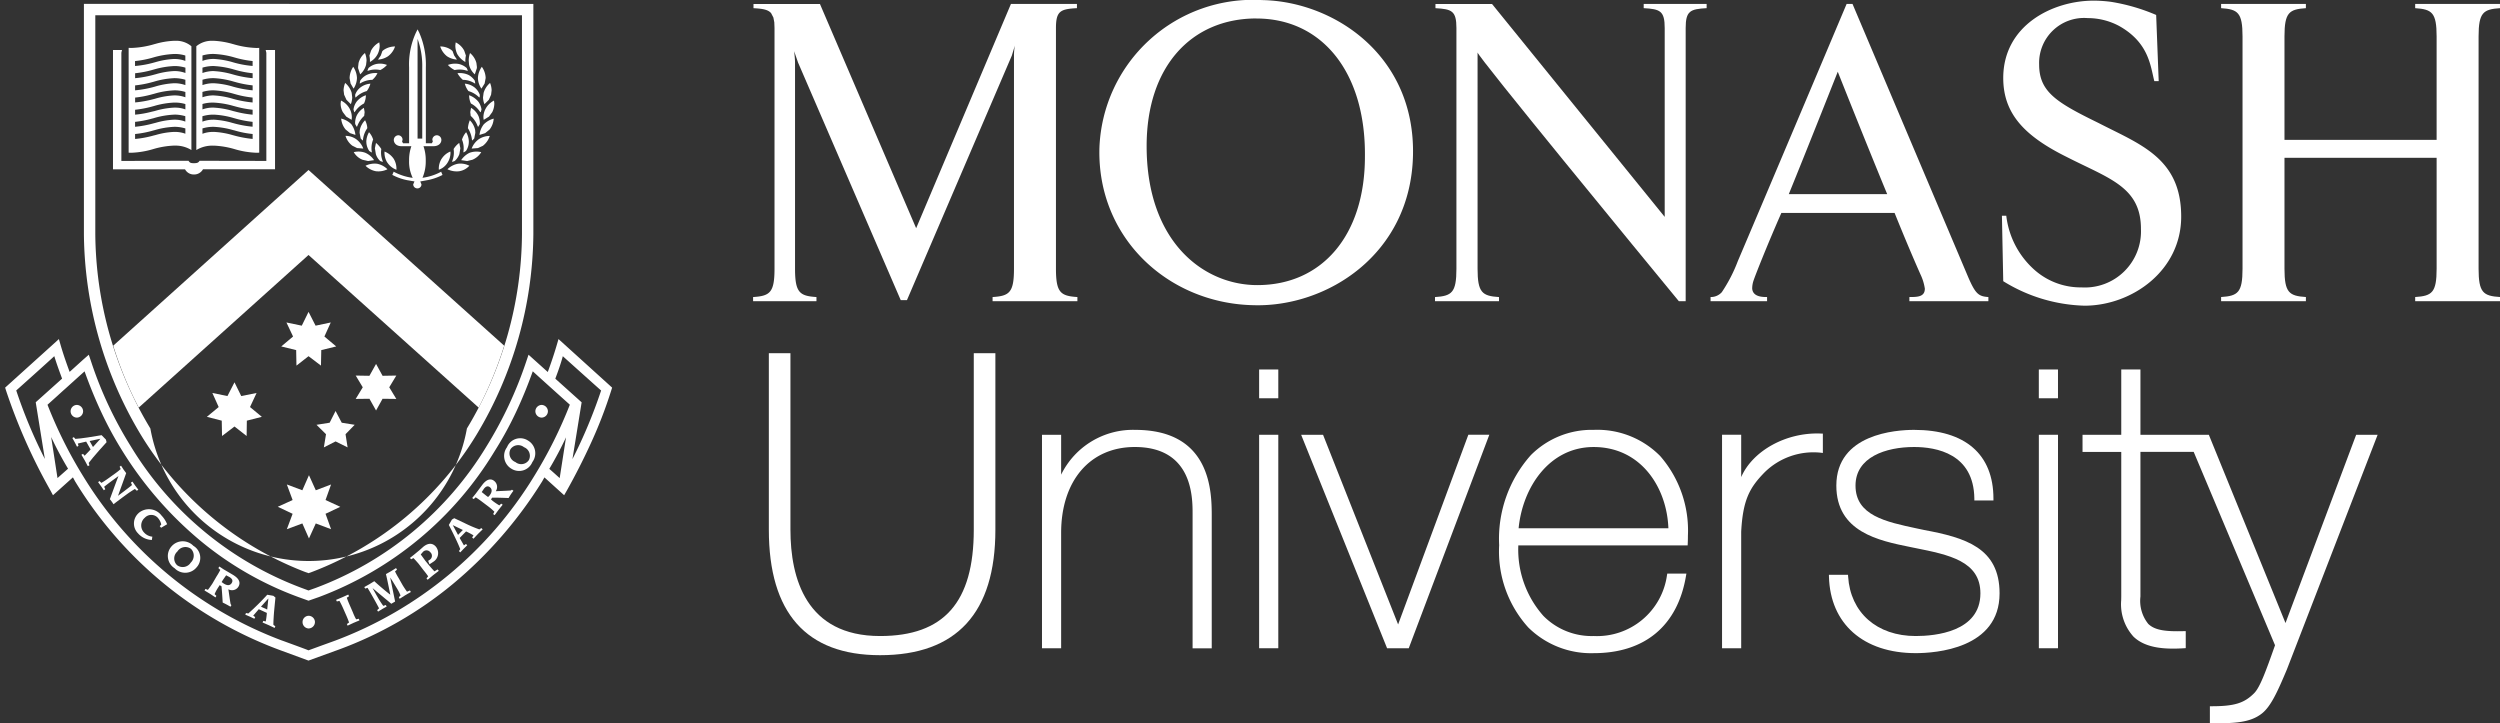 <svg xmlns="http://www.w3.org/2000/svg" width="276.937" height="80.129" viewBox="0 0 276.937 80.129">
  <rect x="0" y="0" width="276.937" height="80.129" fill="#333333" stroke="none"/>
  <g id="mu-logo" transform="translate(0.569 0)">
    <path id="Path_4106" data-name="Path 4106" d="M117.643,328.43v19.55c0,8.035-3.3,11.778-10.381,11.778-8.2,0-9.928-6.4-9.928-11.778V328.43H94.941v19.55c0,9.222,4.146,13.9,12.321,13.9,8.477,0,12.774-4.679,12.774-13.9V328.43h-2.394Z" transform="translate(-10.342 -289.302)" fill="#fff"/>
    <path id="Path_4107" data-name="Path 4107" d="M249.023,368.771a8.855,8.855,0,0,0-8.21,4.962v-4.419h-2.121v23.648h2.121V380.186c0-5.782,3.2-9.517,8.162-9.517,6.4,0,6.4,5.567,6.4,7.4v14.9h2.121V378.38c0-2.627,0-9.609-8.472-9.609" transform="translate(-123.835 -321.152)" fill="#fff"/>
    <path id="Path_4108" data-name="Path 4108" d="M352.97,371.353V395h2.123V371.353H352.97Z" transform="translate(-214.059 -323.191)" fill="#fff"/>
    <path id="Path_4109" data-name="Path 4109" d="M352.97,336.986v3.189h2.123v-3.189H352.97Z" transform="translate(-214.059 -296.057)" fill="#fff"/>
    <path id="Path_4110" data-name="Path 4110" d="M393.6,371.353s-7.51,20.285-7.778,21.011c-.284-.718-8.316-21.011-8.316-21.011H375.08L384.6,395H387l8.925-23.649H393.6Z" transform="translate(-231.515 -323.191)" fill="#fff"/>
    <path id="Path_4111" data-name="Path 4111" d="M489.754,368.766a9.522,9.522,0,0,0-6.956,2.8,13.922,13.922,0,0,0-3.51,9.978,12.542,12.542,0,0,0,3.232,9.116,9.887,9.887,0,0,0,7.234,2.842c5.681,0,9.318-3.049,10.235-8.581l.042-.233h-2.121l-.029.164a7.822,7.822,0,0,1-8.127,6.752,7.509,7.509,0,0,1-5.567-2.232,11.049,11.049,0,0,1-2.778-7.759v-.048h18.76l.008-.194c.016-.3.021-.6.021-.888a12.555,12.555,0,0,0-3.067-8.811,9.766,9.766,0,0,0-7.377-2.905m0,1.9c5.257,0,8.117,4.493,8.281,9H481.444c.435-4.509,3.388-9,8.31-9" transform="translate(-313.788 -321.148)" fill="#fff"/>
    <path id="Path_4112" data-name="Path 4112" d="M598.716,375.521v-4.695h-2.121v23.651h2.121V381.563c.188-3.539.944-4.88,2.568-6.55a7.71,7.71,0,0,1,6.251-2.2l.228.029V370.7l-.193-.008c-3.876-.172-7.595,1.917-8.854,4.825" transform="translate(-406.405 -322.665)" fill="#fff"/>
    <path id="Path_4113" data-name="Path 4113" d="M663.369,379.855l-.719-.151c-3.523-.748-6.85-1.453-6.85-4.761,0-3.152,3.353-4.273,6.489-4.273,2.47,0,6.622.74,6.675,5.723l0,.2h2.115v-.2c0-4.915-3.123-7.621-8.793-7.621-2.017,0-8.61.448-8.61,6.171,0,5.148,4.719,6.1,8.162,6.8l.612.124c3.7.742,7.186,1.448,7.186,5.015,0,4.268-5.013,4.727-7.168,4.727-4.3,0-7.234-2.59-7.486-6.593l-.013-.191h-2.115l.005.207c.133,5.225,3.815,8.472,9.61,8.472,2.179,0,9.289-.48,9.289-6.622,0-5.055-3.8-6.171-8.392-7.027" transform="translate(-450.825 -321.153)" fill="#fff"/>
    <path id="Path_4114" data-name="Path 4114" d="M763.322,371.353V395h2.121V371.353h-2.121Z" transform="translate(-538.038 -323.191)" fill="#fff"/>
    <path id="Path_4115" data-name="Path 4115" d="M792.725,344.218v-7.234H790.6v7.234H786.31v1.9H790.6v16.03l-.008.4a5.346,5.346,0,0,0,1.363,4.032c1.41,1.365,3.73,1.4,5.6,1.286l.188-.013v-1.887l-.207.005c-1.919.05-3.181-.064-3.942-.8a4.073,4.073,0,0,1-.87-3.027v-16.03h5.9c2.325,5.522,8.962,21.3,9.01,21.419-1.044,2.958-1.676,4.676-2.322,5.32-1.095,1.1-2.195,1.437-4.695,1.437h-.2v1.893h.2c2.587,0,4.252-.074,5.548-1.079,1-.777,1.752-2.436,2.778-4.878L819,344.218h-2.378s-7.483,19.937-7.828,20.855c-.368-.909-8.493-20.855-8.493-20.855Z" transform="translate(-556.187 -296.056)" fill="#fff"/>
    <path id="Path_4116" data-name="Path 4116" d="M763.307,336.986v3.189h2.123v-3.189h-2.123Z" transform="translate(-538.026 -296.057)" fill="#fff"/>
    <path id="Path_4117" data-name="Path 4117" d="M285.952,176.346c-9.4-.194-17.3-7.409-17.056-17.382a17.029,17.029,0,0,1,18.023-16.417c7.99.148,16.958,6.152,16.714,17.191s-9.6,16.854-17.681,16.608m.337-31.763c-7.165,0-12.162,5.278-12.162,14.137,0,10.606,6.3,15.4,12.26,15.4,7.168,0,11.921-5.511,11.921-14.232.1-9.344-4.753-15.3-12.019-15.3" transform="translate(-147.678 -142.538)" fill="#fff"/>
    <path id="Path_4118" data-name="Path 4118" d="M890.137,145.089v-.466h-9.395v.466c1.861.122,2.375.488,2.375,3.128V159.68H866.264V148.217c0-2.64.514-3.006,2.372-3.128v-.466h-9.392v.466c1.858.122,2.373.488,2.373,3.128v25.737c0,2.643-.514,3.014-2.373,3.133v.461h9.392v-.461c-1.858-.119-2.372-.49-2.372-3.133V161.665h16.854v12.289c0,2.643-.514,3.014-2.375,3.133v.461h9.395v-.461c-1.858-.119-2.372-.49-2.372-3.133V148.217c0-2.64.514-3.006,2.372-3.128" transform="translate(-613.77 -144.184)" fill="#fff"/>
    <path id="Path_4119" data-name="Path 4119" d="M445.581,144.629v.467c1.808.1,2.322.294,2.322,2.2v26.665c0,2.646-.512,3.017-2.373,3.136v.461h7.091v-.461c-1.858-.119-2.375-.49-2.375-3.136V150c0,.435,18.336,22.747,22.294,27.553h.758V147.293c0-1.9.512-2.1,2.322-2.2v-.467h-6.972v.467c1.81.1,2.327.294,2.327,2.2v20.921l-19.129-23.585Z" transform="translate(-287.137 -144.189)" fill="#fff"/>
    <path id="Path_4120" data-name="Path 4120" d="M606.28,144.623h-.655c-1.667,3.958-9.371,22.193-12.054,28.494a16.815,16.815,0,0,1-1.771,3.433,1.63,1.63,0,0,1-1.246.538v.461h6.261v-.461c-.5,0-1.572-.008-1.649-.933a2.779,2.779,0,0,1,.178-.973c.2-.586,1.455-3.78,3.054-7.412H610.94c1.233,3.064,2.362,5.684,2.884,6.847a5.524,5.524,0,0,1,.467,1.538c0,.912-.806.933-1.713.933v.461h8.751v-.461c-1.076-.072-1.418-.342-2.2-2.121Zm-7.059,21.064c2.131-5.23,5.424-13.557,5.424-13.557s2.953,7.454,5.474,13.557Z" transform="translate(-401.636 -144.184)" fill="#fff"/>
    <path id="Path_4121" data-name="Path 4121" d="M86.682,144.629v.467c1.015.056,1.609.151,1.951.549l.254.488v.005l.1.527.024.628v26.665c0,2.646-.514,3.017-2.373,3.136v.461h7.019v-.461c-1.858-.119-2.373-.49-2.373-3.136v-22.84c0-.437-.1-1.259-.1-1.259l.435,1.259,11.372,26.315h.692L115.3,150.344l.337-1.116a6.729,6.729,0,0,0-.1,1.018v23.712c0,2.646-.511,3.017-2.37,3.136v.461h9.395v-.461c-1.861-.119-2.375-.49-2.375-3.136V147.293c0-1.9.514-2.1,2.325-2.2v-.467h-7.311L104.7,169.47,94.043,144.629Z" transform="translate(-3.783 -144.189)" fill="#fff"/>
    <path id="Path_4122" data-name="Path 4122" d="M744.054,173.947a17.932,17.932,0,0,0,8.955,2.709l.2,0c5.137-.072,10.553-3.876,10.553-9.869,0-6.489-4.552-7.992-9.151-10.365-4.647-2.274-6.585-3.438-6.585-6.489A4.979,4.979,0,0,1,753.4,144.8a7.378,7.378,0,0,1,3.459.856c3.332,1.85,3.5,4.467,3.926,6.126h.485l-.281-7.33A21.145,21.145,0,0,0,756,143a15.152,15.152,0,0,0-1.927-.133c-4.6,0-10.023,2.76-10.023,8.568,0,3.971,2.372,6.444,7.07,8.767,4.647,2.373,8.183,3.295,8.183,7.942a6.216,6.216,0,0,1-6.585,6.487,7.7,7.7,0,0,1-5.066-1.818,9.474,9.474,0,0,1-3.266-6.121h-.482l.146,7.261" transform="translate(-522.71 -142.795)" fill="#fff"/>
    <path id="Path_4213" data-name="Path 4213" d="M9651.188,9147.386a42.272,42.272,0,0,0,6.1,21.544,17.81,17.81,0,0,0,35.065,0,42.16,42.16,0,0,0,6.1-21.544v-24.231l-47.263,0Z" transform="translate(-9641.198 -9121.463)" fill="rgba(0,102,172,0)"/>
    <path id="Exclusion_10_-_Outline" data-name="Exclusion 10 - Outline" d="M9646.451,9118.412v24.235a42.286,42.286,0,0,0,6.1,21.544,17.81,17.81,0,0,0,35.065,0,42.142,42.142,0,0,0,6.1-21.544v-24.23l-47.263,0m-1.263-1.263,49.787.006v25.492a43.722,43.722,0,0,1-6.279,22.2,36.5,36.5,0,0,1-18.2,15.213l-.43.154-.43-.156a36.659,36.659,0,0,1-18.168-15.216,43.764,43.764,0,0,1-6.281-22.117Z" transform="translate(-9636.463 -9116.725)" fill="#fff"/>
    <path id="Exclusion_24" data-name="Exclusion 24" d="M33.605,35.617h0l-3.263-1.2A44.752,44.752,0,0,1,7.754,15.77l-.244-.451L5.3,17.3l-.31-.58A62.466,62.466,0,0,1,.1,5.7L0,5.379,5.326.572,5.954,0,6.19.816c.317,1.066.676,2.067.954,2.82L8.65,2.274l.618-.54.26.772a43.157,43.157,0,0,0,4.4,9.386A37.538,37.538,0,0,0,32.839,27.566l.766.284.8-.284A37.471,37.471,0,0,0,53.319,11.891a44.883,44.883,0,0,0,4.4-9.386l.26-.772L60.111,3.65c.378-1.028.688-1.955.949-2.834L61.3,0l5.939,5.379-.1.317A49.651,49.651,0,0,1,64.8,11.723c-.75,1.633-1.629,3.36-2.544,4.995l-.331.581L59.74,15.324l-.257.453A47.132,47.132,0,0,1,49.6,27.13a43.2,43.2,0,0,1-12.689,7.286l-3.306,1.2ZM8.8,3.575h0c-.41.367-1.29,1.16-2.179,1.964l-.1.086-.018.016-.236.213-.109.1-.236.212L5.9,6.189l-.048.044L4.693,7.276A48.662,48.662,0,0,0,8.648,15.2,43.839,43.839,0,0,0,30.71,33.411l.011,0,.079.029c1.695.618,2.639.968,2.806,1.041.136-.053.742-.277,2.862-1.043a.651.651,0,0,1,.07-.025A43.865,43.865,0,0,0,58.594,15.2a49.036,49.036,0,0,0,3.961-7.929c-.512-.455-3.347-3-4.106-3.7-.584,1.634-1.223,3.186-1.9,4.613A39.953,39.953,0,0,1,54.2,12.456,38.529,38.529,0,0,1,34.776,28.573l-1.169.409-1.134-.409a36.927,36.927,0,0,1-10.906-6.286,41.147,41.147,0,0,1-8.541-9.831A40.012,40.012,0,0,1,10.7,8.2c-.682-1.444-1.32-3-1.9-4.622Zm53.337,7.3a39.4,39.4,0,0,1-1.848,3.486l-.011.016c.371.322.717.633.924.82l0,0,.026.023.018.017.183.164.705-4.527ZM5.1,10.858h0l.7,4.54c.252-.226.6-.534,1.03-.914l.139-.123a39.218,39.218,0,0,1-1.866-3.5ZM61.778,1.893h0c-.236.885-.554,1.751-.832,2.495l2.916,2.619L62.843,13.3a55.617,55.617,0,0,0,3.176-7.6c-.422-.371-3.288-2.943-4.241-3.8Zm-56.332,0h0c-.856.795-3.807,3.436-4.217,3.8A54.893,54.893,0,0,0,4.4,13.282L3.388,7,6.31,4.381c-.287-.767-.591-1.6-.864-2.487Z" transform="translate(0 37.56)" fill="#fff" stroke="rgba(0,0,0,0)" stroke-miterlimit="10" stroke-width="1"/>
    <path id="Path_4125" data-name="Path 4125" d="M-54.067,195.76a2.211,2.211,0,0,1-.23.983l-.361.493-.589.363-.029-.244a2,2,0,0,1,.241-.986,2.231,2.231,0,0,1,.931-.909l.037.3" transform="translate(108.257 -184.321)" fill="#fff"/>
    <path id="Path_4126" data-name="Path 4126" d="M-73.04,228.641h0a2.117,2.117,0,0,1,1.254.225,1.95,1.95,0,0,1-1.129.607,2.34,2.34,0,0,1-1.3-.22,2.234,2.234,0,0,1,1.177-.612" transform="translate(123.211 -210.503)" fill="#fff"/>
    <path id="Path_4127" data-name="Path 4127" d="M-78.748,224.314l-.008-.1a2.091,2.091,0,0,1,.318-1.129h.008a2.041,2.041,0,0,1,.954-.79l.016.117a2.056,2.056,0,0,1-.315,1.1,1.855,1.855,0,0,1-.973.8" transform="translate(126.794 -205.509)" fill="#fff"/>
    <path id="Path_4128" data-name="Path 4128" d="M-71.575,218.429a2.334,2.334,0,0,1,.62-.676l.125.586-.109.655a1.943,1.943,0,0,1-.522.766l-.268.093-.013-.056a2.587,2.587,0,0,0,.167-1.368" transform="translate(121.257 -201.921)" fill="#fff"/>
    <path id="Path_4129" data-name="Path 4129" d="M-66.537,212.923a2.311,2.311,0,0,1,.456-.814,2.133,2.133,0,0,1,.3,1.044l-.008.167a1.786,1.786,0,0,1-.313.87l-.26.162-.024-.05a2.523,2.523,0,0,0-.156-1.378" transform="translate(117.147 -197.465)" fill="#fff"/>
    <path id="Path_4130" data-name="Path 4130" d="M-63.43,206.711a2.864,2.864,0,0,1,.212-.88,2.091,2.091,0,0,1,.591,1.105l.019.284-.122.628-.209.223-.04-.05a2.955,2.955,0,0,0-.451-1.31" transform="translate(114.694 -192.509)" fill="#fff"/>
    <path id="Path_4131" data-name="Path 4131" d="M-62.14,200.177l-.048-.422.085-.474a2.112,2.112,0,0,1,.83.928,2.121,2.121,0,0,1,.146.774l-.013.122-.167.278-.053-.04a2.754,2.754,0,0,0-.779-1.166" transform="translate(113.714 -187.337)" fill="#fff"/>
    <path id="Path_4132" data-name="Path 4132" d="M-62.573,193.576a2.083,2.083,0,0,1-.2-.917,2.332,2.332,0,0,1,1.031.729,1.936,1.936,0,0,1,.339.848l-.09.3-.064-.021a2.618,2.618,0,0,0-1.021-.941" transform="translate(114.173 -182.109)" fill="#fff"/>
    <path id="Path_4133" data-name="Path 4133" d="M-63.385,188.1l-.08-.013a2.706,2.706,0,0,0-1.166-.684,2.235,2.235,0,0,1-.4-.822,2.035,2.035,0,0,1,1.132.464,1.9,1.9,0,0,1,.525.766l-.016.289" transform="translate(115.954 -177.314)" fill="#fff"/>
    <path id="Path_4134" data-name="Path 4134" d="M-67.026,182.144a2.456,2.456,0,0,0-1.323-.4,2.593,2.593,0,0,1-.6-.737,2.259,2.259,0,0,1,1.262.212,2.046,2.046,0,0,1,.655.612l.056.308-.045.005" transform="translate(119.055 -172.899)" fill="#fff"/>
    <path id="Path_4135" data-name="Path 4135" d="M-66.329,223.37l-.663-.1a2.4,2.4,0,0,1,.915-.806,2.247,2.247,0,0,1,1.312-.077,2.065,2.065,0,0,1-.986.843l-.578.14" transform="translate(117.507 -205.531)" fill="#fff"/>
    <path id="Path_4136" data-name="Path 4136" d="M-60.78,215.408l-.687.056a2.216,2.216,0,0,1,.742-1v-.005a2.21,2.21,0,0,1,1.265-.395,2.227,2.227,0,0,1-.763,1.092l-.557.257" transform="translate(113.145 -199.005)" fill="#fff"/>
    <path id="Path_4137" data-name="Path 4137" d="M-56.221,206.17l-.488.4-.631.2a2.3,2.3,0,0,1,.469-1.166,2.421,2.421,0,0,1,1.105-.642,2.16,2.16,0,0,1-.456,1.209" transform="translate(109.886 -191.822)" fill="#fff"/>
    <path id="Path_4138" data-name="Path 4138" d="M-54.534,187.005l-.058.49-.254.567-.482.48a2.189,2.189,0,0,1-.159-.753l.066-.5a2.257,2.257,0,0,1,.716-1.1,2.4,2.4,0,0,1,.172.816" transform="translate(108.424 -177.001)" fill="#fff"/>
    <path id="Path_4139" data-name="Path 4139" d="M-58.16,178.925a2.268,2.268,0,0,1,.432-1.225,2.236,2.236,0,0,1,.424,1.233v.008l-.114.61-.355.567a2.163,2.163,0,0,1-.387-1.174Z" transform="translate(110.534 -170.299)" fill="#fff"/>
    <path id="Path_4140" data-name="Path 4140" d="M-62.855,170.447a2.145,2.145,0,0,1,.708,1.105l.056.451-.011.135-.223.671a2.075,2.075,0,0,1-.636-1.052l-.037-.474a2.522,2.522,0,0,1,.143-.835" transform="translate(114.353 -164.573)" fill="#fff"/>
    <path id="Path_4141" data-name="Path 4141" d="M-71.776,176.8l-.061.016a2.667,2.667,0,0,0-1.4-.082,2.631,2.631,0,0,1-.745-.565,2.238,2.238,0,0,1,1.278-.093,1.963,1.963,0,0,1,.806.435l.127.289" transform="translate(123.029 -168.973)" fill="#fff"/>
    <path id="Path_4142" data-name="Path 4142" d="M-70.029,164.835a2.113,2.113,0,0,1,.949.92l.186.546a2.769,2.769,0,0,0-.061.708,2.39,2.39,0,0,1-.9-.883,2.182,2.182,0,0,1-.21-.96l.04-.331" transform="translate(119.936 -160.142)" fill="#fff"/>
    <path id="Path_4143" data-name="Path 4143" d="M-76.788,167.395l.133.117.18.488V168l.308.453a2.2,2.2,0,0,1-1.116-.376,2.292,2.292,0,0,1-.74-1.076,2.1,2.1,0,0,1,1.235.39" transform="translate(126.216 -161.855)" fill="#fff"/>
    <path id="Exclusion_27" data-name="Exclusion 27" d="M2.778,17.617a.454.454,0,0,1-.461-.445l.14-.326-.417-.071L2,16.767c-.185-.031-.345-.059-.352-.059a6.051,6.051,0,0,1-1.6-.562L0,16.123l.156-.36.051.034a6.179,6.179,0,0,0,2.054.654,4.106,4.106,0,0,1-.4-1.908,4.663,4.663,0,0,1,.252-1.6H1.023c-.588,0-.856-.363-.856-.7a.522.522,0,0,1,.506-.511.487.487,0,0,1,.464.5l-.053.2.112.188h.666V4.22A8.4,8.4,0,0,1,2.614.374L2.8,0l.188.374A8.806,8.806,0,0,1,3.717,4.22v8.4h.66l.111-.188-.05-.2a.5.5,0,0,1,.5-.5.513.513,0,0,1,.5.511c0,.348-.274.7-.888.7H3.454a4.622,4.622,0,0,1,.252,1.6,4.615,4.615,0,0,1-.361,1.9A6.062,6.062,0,0,0,5.357,15.8l.053-.034.154.36-.043.024a6.144,6.144,0,0,1-1.664.562H3.85c-.14.026-.493.092-.749.136l.13.326A.44.44,0,0,1,2.778,17.617ZM2.8,1.052V12.1h.519V4.22A8.722,8.722,0,0,0,2.8,1.052Z" transform="translate(42.887 3.252)" fill="#fff" stroke="rgba(0,0,0,0)" stroke-miterlimit="10" stroke-width="1"/>
    <path id="Path_4145" data-name="Path 4145" d="M-111.517,219.788l-.013.064-.27-.093a1.733,1.733,0,0,1-.488-.771l-.106-.652.122-.586a2.805,2.805,0,0,1,.589.676,2.53,2.53,0,0,0,.167,1.363" transform="translate(153.353 -201.918)" fill="#fff"/>
    <path id="Path_4146" data-name="Path 4146" d="M-118.984,181.734a2.54,2.54,0,0,0-1.352.4l-.051-.005.061-.308a1.907,1.907,0,0,1,.681-.612,2.22,2.22,0,0,1,1.227-.215,2.166,2.166,0,0,1-.567.74" transform="translate(159.662 -172.89)" fill="#fff"/>
    <path id="Path_4147" data-name="Path 4147" d="M-116.292,214.3l-.029.053-.26-.167a1.884,1.884,0,0,1-.318-.87l-.011-.164a2.219,2.219,0,0,1,.3-1.044,2.127,2.127,0,0,1,.458.814,2.491,2.491,0,0,0-.146,1.378" transform="translate(156.918 -197.461)" fill="#fff"/>
    <path id="Path_4148" data-name="Path 4148" d="M-120.42,206.933a2.13,2.13,0,0,1,.588-1.108,2.145,2.145,0,0,1,.247.88,2.664,2.664,0,0,0-.482,1.31l-.04.053-.212-.223-.122-.631.021-.281" transform="translate(159.705 -192.504)" fill="#fff"/>
    <path id="Path_4149" data-name="Path 4149" d="M-122.573,201.347l-.05.04-.159-.284-.019-.114a2.144,2.144,0,0,1,.146-.777,2.082,2.082,0,0,1,.827-.925l.082.475-.05.419a2.858,2.858,0,0,0-.777,1.167" transform="translate(161.569 -187.342)" fill="#fff"/>
    <path id="Path_4150" data-name="Path 4150" d="M-122.251,187.044a2.071,2.071,0,0,1,1.161-.464,2.292,2.292,0,0,1-.4.819,2.712,2.712,0,0,0-1.2.689l-.069.011-.019-.289a1.762,1.762,0,0,1,.527-.766" transform="translate(161.55 -177.31)" fill="#fff"/>
    <path id="Path_4151" data-name="Path 4151" d="M-123.322,193.389a2.192,2.192,0,0,1,1.039-.729,2.13,2.13,0,0,1-.209.912,2.711,2.711,0,0,0-1.023.944l-.053.024-.087-.3a1.836,1.836,0,0,1,.334-.848" transform="translate(162.244 -182.11)" fill="#fff"/>
    <path id="Path_4152" data-name="Path 4152" d="M-128.536,206.769l-.6-.2-.49-.4a2.158,2.158,0,0,1-.493-1.209,2.309,2.309,0,0,1,1.14.642,2.488,2.488,0,0,1,.44,1.166" transform="translate(167.344 -191.822)" fill="#fff"/>
    <path id="Path_4153" data-name="Path 4153" d="M-126.62,214.451l0,.005a2.239,2.239,0,0,1,.74,1l-.689-.056-.525-.262a2.153,2.153,0,0,1-.756-1.089,2.07,2.07,0,0,1,1.228.4" transform="translate(165.553 -199)" fill="#fff"/>
    <path id="Path_4154" data-name="Path 4154" d="M-122.2,222.459h0a2.263,2.263,0,0,1,.954.806l-.663.1-.615-.141a1.978,1.978,0,0,1-.973-.843,2.16,2.16,0,0,1,1.3.077" transform="translate(162.115 -205.526)" fill="#fff"/>
    <path id="Path_4155" data-name="Path 4155" d="M-116.044,228.641h0a2.231,2.231,0,0,1,1.159.612,2.29,2.29,0,0,1-1.272.22,2.2,2.2,0,0,1-1.159-.607,2.254,2.254,0,0,1,1.27-.225" transform="translate(157.237 -210.503)" fill="#fff"/>
    <path id="Path_4156" data-name="Path 4156" d="M-107.034,223.515a2.074,2.074,0,0,1-.31-1.1l.011-.117a2.2,2.2,0,0,1,1,.787v0a2.082,2.082,0,0,1,.316,1.129l0,.1a2.043,2.043,0,0,1-1.01-.8" transform="translate(149.365 -205.51)" fill="#fff"/>
    <path id="Path_4157" data-name="Path 4157" d="M-110.442,167.993l.172-.488.138-.117a2.214,2.214,0,0,1,1.267-.392,2.2,2.2,0,0,1-.771,1.079,2.262,2.262,0,0,1-1.119.376l.308-.453Z" transform="translate(152.058 -161.848)" fill="#fff"/>
    <path id="Path_4158" data-name="Path 4158" d="M-115.106,165.752a2.174,2.174,0,0,1,.915-.92l.043.334a2.135,2.135,0,0,1-.22.957,2.075,2.075,0,0,1-.862.883,2.621,2.621,0,0,0-.058-.705l.183-.549" transform="translate(155.638 -160.139)" fill="#fff"/>
    <path id="Path_4159" data-name="Path 4159" d="M-116.2,176.508a1.9,1.9,0,0,1,.811-.435,2.1,2.1,0,0,1,1.238.093,2.51,2.51,0,0,1-.742.565,2.557,2.557,0,0,0-1.37.082l-.058-.016.122-.289" transform="translate(156.451 -168.971)" fill="#fff"/>
    <path id="Path_4160" data-name="Path 4160" d="M-121.2,171.548a2.092,2.092,0,0,1,.708-1.105,2.384,2.384,0,0,1,.178.835l-.053.475a2.207,2.207,0,0,1-.652,1.052l-.228-.671-.005-.135.053-.451" transform="translate(160.35 -164.569)" fill="#fff"/>
    <path id="Path_4161" data-name="Path 4161" d="M-125.691,178.935a2.318,2.318,0,0,1,.4-1.233,2.345,2.345,0,0,1,.414,1.225v.019a2.26,2.26,0,0,1-.374,1.174l-.332-.57-.111-.607Z" transform="translate(163.85 -170.301)" fill="#fff"/>
    <path id="Path_4162" data-name="Path 4162" d="M-128.7,186.186a2.271,2.271,0,0,1,.724,1.1l.058.5a2.24,2.24,0,0,1-.151.753l-.485-.48-.26-.567-.061-.49a2.453,2.453,0,0,1,.175-.816" transform="translate(166.365 -176.999)" fill="#fff"/>
    <path id="Path_4163" data-name="Path 4163" d="M-130.374,195.455a2.174,2.174,0,0,1,.962.909,2.1,2.1,0,0,1,.239.989l-.027.239-.594-.358-.374-.493a1.96,1.96,0,0,1-.246-.986l.04-.3" transform="translate(167.579 -184.317)" fill="#fff"/>
    <path id="Exclusion_25" data-name="Exclusion 25" d="M6.645,12.4a9.591,9.591,0,0,1-2.421-.406,9.536,9.536,0,0,0-2.269-.382c-.057,0-.108,0-.157,0A3.412,3.412,0,0,0,0,12.1V.6A2.67,2.67,0,0,1,1.816,0c.047,0,.1,0,.149,0A9.062,9.062,0,0,1,4.011.348l.074.018A10.153,10.153,0,0,0,6.647.793c.107,0,.215,0,.32-.01V12.388C6.86,12.4,6.752,12.4,6.645,12.4ZM1.964,10.09a9.006,9.006,0,0,1,2.055.355l.056.014a11.984,11.984,0,0,0,2.163.409v-.546a10.477,10.477,0,0,1-2.025-.4L4.11,9.9a9.359,9.359,0,0,0-2.181-.372l-.132,0a4.049,4.049,0,0,0-1.118.178V10.3a3.216,3.216,0,0,1,1.137-.207C1.867,10.091,1.917,10.09,1.964,10.09ZM1.928,8.736a9.013,9.013,0,0,1,2.051.353l.1.026h0a11.863,11.863,0,0,0,2.154.4V8.976a11.182,11.182,0,0,1-2.017-.4l-.069-.018h0a9.253,9.253,0,0,0-2.2-.38c-.049,0-.1,0-.156,0a4.255,4.255,0,0,0-1.118.177v.6a3.378,3.378,0,0,1,1.137-.215ZM1.917,7.4a9.149,9.149,0,0,1,2.149.378l.055.013.136.033h0a11.6,11.6,0,0,0,1.979.357V7.635a11.479,11.479,0,0,1-2.036-.4l-.019,0a9.492,9.492,0,0,0-2.251-.39l-.134,0A3.975,3.975,0,0,0,.679,7v.6A3.265,3.265,0,0,1,1.81,7.4Zm.027-1.349a9.128,9.128,0,0,1,2.135.381h0a12.6,12.6,0,0,0,2.155.4V6.286a11.027,11.027,0,0,1-2.017-.4l-.007,0a9.631,9.631,0,0,0-2.282-.4l-.134,0a4.044,4.044,0,0,0-1.118.178v.591a3.682,3.682,0,0,1,1.137-.206ZM1.921,4.7a8.975,8.975,0,0,1,2.151.381,12.3,12.3,0,0,0,2.166.405V4.936a11.567,11.567,0,0,1-2.028-.4l-.01,0a9.39,9.39,0,0,0-2.257-.4c-.05,0-.1,0-.145,0a4.044,4.044,0,0,0-1.118.178v.593A3.6,3.6,0,0,1,1.816,4.7ZM1.907,3.353a9.377,9.377,0,0,1,2.165.379h.005a11.913,11.913,0,0,0,2.161.409V3.592a10.958,10.958,0,0,1-2.017-.4l-.041-.01A9.7,9.7,0,0,0,1.92,2.793l-.123,0a4.255,4.255,0,0,0-1.118.18v.594a3.687,3.687,0,0,1,1.137-.215Zm.036-1.345a9.23,9.23,0,0,1,2.132.376h0a10.87,10.87,0,0,0,2.16.4V2.24a11.128,11.128,0,0,1-2.018-.4,9.651,9.651,0,0,0-2.292-.384l-.131,0A4.1,4.1,0,0,0,.68,1.625v.6A3.34,3.34,0,0,1,1.815,2.01Z" transform="translate(21.179 4.521)" fill="#fff" stroke="rgba(0,0,0,0)" stroke-miterlimit="10" stroke-width="1"/>
    <path id="Exclusion_26" data-name="Exclusion 26" d="M.33,12.4c-.111,0-.222,0-.33-.011V.78C.106.787.217.79.33.79A10.124,10.124,0,0,0,2.871.364l.1-.025A8.812,8.812,0,0,1,4.987,0c.051,0,.1,0,.155,0A2.613,2.613,0,0,1,6.953.6V12.1a3.34,3.34,0,0,0-1.79-.491c-.048,0-.1,0-.159,0a9.347,9.347,0,0,0-2.269.382A9.68,9.68,0,0,1,.33,12.4Zm4.7-2.871a9.067,9.067,0,0,0-2.154.367l-.131.033a11.1,11.1,0,0,1-2.031.395v.549a11.376,11.376,0,0,0,2.045-.381l.121-.03.127-.031a8.557,8.557,0,0,1,1.984-.338c.053,0,.1,0,.151,0a3.253,3.253,0,0,1,1.142.2V9.706a4.1,4.1,0,0,0-1.121-.178Zm-.008-1.35a9.253,9.253,0,0,0-2.279.4l-.169.042a11.209,11.209,0,0,1-1.862.356v.546a11.39,11.39,0,0,0,2.037-.379h0l.128-.032.039-.01.094-.023h0a8.681,8.681,0,0,1,2.008-.342l.119,0a3.311,3.311,0,0,1,1.142.212v-.6a4.414,4.414,0,0,0-1.124-.175Zm0-1.336a9.281,9.281,0,0,0-2.217.381h0l-.048.012-.034.009h0a12.218,12.218,0,0,1-2.008.394v.541a10.835,10.835,0,0,0,1.816-.319L2.9,7.775A9.007,9.007,0,0,1,5.038,7.4l.106,0a3.221,3.221,0,0,1,1.142.2V7.008a3.915,3.915,0,0,0-1.121-.166Zm0-1.354a9.17,9.17,0,0,0-2.2.379l-.076.019-.1.026h0a11.2,11.2,0,0,1-1.928.376v.538A12.108,12.108,0,0,0,2.828,6.44h.005l.05-.012.02-.005a8.808,8.808,0,0,1,2.11-.374l.131,0a3.521,3.521,0,0,1,1.142.207V5.669a3.951,3.951,0,0,0-1.113-.181c-.045,0-.095,0-.148,0Zm0-1.35a9.115,9.115,0,0,0-2.234.392l-.03.008-.087.022a11.552,11.552,0,0,1-1.957.379v.546a12.051,12.051,0,0,0,2.178-.405A8.906,8.906,0,0,1,5.025,4.7l.119,0a3.622,3.622,0,0,1,1.142.207V4.316a4.281,4.281,0,0,0-1.113-.178C5.127,4.137,5.077,4.136,5.024,4.136Zm.014-1.343a9.413,9.413,0,0,0-2.226.379h0l-.067.017h0a11.347,11.347,0,0,1-2.025.4V4.14a12.03,12.03,0,0,0,2.169-.408l.1-.025a8.743,8.743,0,0,1,2.054-.356l.107,0a3.454,3.454,0,0,1,1.143.215V2.974a4.276,4.276,0,0,0-1.123-.18Zm0-1.337a9.782,9.782,0,0,0-2.3.384,11.074,11.074,0,0,1-2.028.4v.546a11.126,11.126,0,0,0,2.169-.4l.053-.013a8.785,8.785,0,0,1,2.076-.362l.132,0a3.454,3.454,0,0,1,1.143.212V1.63a3.982,3.982,0,0,0-1.116-.173Z" transform="translate(13.681 4.521)" fill="#fff" stroke="rgba(0,0,0,0)" stroke-miterlimit="10" stroke-width="1"/>
    <path id="Path_4167" data-name="Path 4167" d="M-232.6,168.863h-.745l.064.26.011.056v11.969c-.586,0-7.043-.013-7.4-.013-.132.225-.294.265-.636.265-.313,0-.451-.04-.583-.265-.329,0-6.277.013-7.441.013V169.2l.008-.085.064-.254h-1v13.215h7.979a1.091,1.091,0,0,0,.976.575,1.12,1.12,0,0,0,1.013-.575h7.982V168.863Z" transform="translate(262.206 -163.322)" fill="#fff"/>
    <path id="Path_4187" data-name="Path 4187" d="M-228.472,241.416l18.85,16.907a43.051,43.051,0,0,0,2.829-6.858L-228.472,232l-21.634,19.465a41.354,41.354,0,0,0,2.826,6.858Z" transform="translate(262.078 -213.17)" fill="#fff"/>
    <path id="Path_4193" data-name="Path 4193" d="M-268.674,373.291l.856-.949-.072-.289-.477-.49c-.885.156-2.282.382-2.911.411l-.167-.191-.164.093.244.44.273.528.162-.1-.074-.254.925-.215.493.87-.663.695-.18-.209-.178.1.376.641.334.626.18-.1-.085-.255c.167-.239.721-.888,1.127-1.352m-1.023-1.084,1.182-.244.005.011-.814.9Z" transform="translate(279.055 -323.357)" fill="#fff"/>
    <path id="Path_4194" data-name="Path 4194" d="M-253.778,390.389l.164-.122-.337-.443-.313-.451-.172.117.127.262c-.429.353-1.543,1.185-1.543,1.185l-.008-.005c.281-.782.613-1.686.9-2.5l-.3-.405-.27-.422-.156.122.117.257a7.029,7.029,0,0,1-.673.53l-.742.533a7.609,7.609,0,0,1-.724.467l-.207-.2-.156.117.326.448.31.453.162-.119-.127-.265c.429-.355,1.071-.811,1.577-1.182l.005.005c-.323.822-.623,1.678-.949,2.548l.223.289.188.276c.238-.2.557-.432.917-.705l.716-.522c.273-.188.5-.331.732-.469Z" transform="translate(268.368 -336.023)" fill="#fff"/>
    <path id="Path_4195" data-name="Path 4195" d="M-238.669,410.921a1.547,1.547,0,0,0-.077,2.248,2.145,2.145,0,0,0,1.538.737l.053-.366a1.38,1.38,0,0,1-.9-.443,1.122,1.122,0,0,1,.066-1.654.978.978,0,0,1,1.466.037,1.622,1.622,0,0,1,.355.71l-.164.194.146.172.668-.392a2.976,2.976,0,0,0-.615-.957,1.745,1.745,0,0,0-2.54-.286" transform="translate(253.462 -354.091)" fill="#fff"/>
    <path id="Path_4196" data-name="Path 4196" d="M-218.545,427.914a1.643,1.643,0,0,0-2.431.082,1.6,1.6,0,0,0,.358,2.407,1.625,1.625,0,0,0,2.423-.087,1.554,1.554,0,0,0-.35-2.4m-.286,1.861a1.05,1.05,0,0,1-1.506.294,1.024,1.024,0,0,1,.024-1.521,1.044,1.044,0,0,1,1.508-.294,1.07,1.07,0,0,1-.026,1.522" transform="translate(239.393 -367.456)" fill="#fff"/>
    <path id="Path_4197" data-name="Path 4197" d="M-198.8,441.662l-.567-.337-.567-.331-.469-.31-.109.175.217.2a7.971,7.971,0,0,1-.432.747l-.443.766c-.18.271-.332.485-.5.7l-.27-.109-.106.175.628.379.589.392.1-.172-.2-.194a4.758,4.758,0,0,1,.411-.758l.154-.238.2.127c.05.467.1,1.249.133,1.805a8.4,8.4,0,0,1,.859.459l.106-.17-.088-.122c-.05-.215-.2-1.333-.246-1.641a.834.834,0,0,0,1.1-.268c.217-.355.225-.806-.506-1.275m-.223.848c-.2.31-.509.3-.891.058l-.228-.164.135-.223.363-.525.379.2c.321.2.387.413.241.649" transform="translate(224.131 -377.928)" fill="#fff"/>
    <path id="Path_4198" data-name="Path 4198" d="M-177.257,455.844l-.233-.191-.673-.117a28.738,28.738,0,0,1-2.1,2.078l-.254-.056-.08.186.467.2.541.254.093-.186-.223-.156.618-.718.893.411a7.721,7.721,0,0,1-.122.946l-.27-.064-.082.18.692.3.642.305.08-.186-.212-.156c-.013-.286.04-1.14.1-1.755Zm-.912,1.331-.689-.316.806-.9.011.005Z" transform="translate(207.199 -389.654)" fill="#fff"/>
    <path id="Path_4199" data-name="Path 4199" d="M-130.584,458.195a5.583,5.583,0,0,1-.363-.774l-.355-.814c-.135-.307-.233-.551-.318-.806l.249-.162-.088-.186-.665.3-.681.286.085.178.286-.064c.132.236.252.472.387.774l.363.822c.135.3.225.543.315.8l-.241.162.08.186.655-.308.663-.276-.085-.183Z" transform="translate(169.467 -389.59)" fill="#fff"/>
    <path id="Path_4200" data-name="Path 4200" d="M-113.247,444.12c-.164-.223-.31-.443-.482-.721l-.437-.774a7.472,7.472,0,0,1-.408-.75l.22-.193-.106-.178-.554.345-.567.323c.106.406.419,1.954.485,2.277-.353-.241-1.485-1.212-1.773-1.493l-.546.337-.565.315.106.17.254-.085.22.363c.217.366.893,1.567,1.058,1.909l-.212.193.1.17.469-.289.488-.273-.1-.175-.276.1c-.162-.217-.31-.44-.485-.721l-.254-.44c-.212-.384-.369-.655-.443-.793l.005-.005c1.135.957,1.755,1.455,2.062,1.728l.424-.249-.541-2.651.005,0c.087.13.26.4.488.779l.265.437a4.85,4.85,0,0,1,.387.766l-.188.186.09.18.6-.384.639-.369-.1-.172Z" transform="translate(157.763 -378.576)" fill="#fff"/>
    <path id="Path_4201" data-name="Path 4201" d="M-91.223,431.775c-.188-.2-.368-.4-.581-.652l-.411-.5-.525-.724.239-.273a.532.532,0,0,1,.822.032.524.524,0,0,1-.042.819l-.2.13.151.385.4-.265a1.138,1.138,0,0,0,.321-1.67c-.353-.427-.846-.461-1.4-.013l-.459.406-.517.427-.511.406.13.154.254-.135c.191.188.366.387.581.636l.533.7c.212.255.369.466.522.686l-.188.223.127.159.565-.472c.186-.148.382-.292.673-.519l-.135-.156Z" transform="translate(138.779 -368.481)" fill="#fff"/>
    <path id="Path_4202" data-name="Path 4202" d="M-70.094,416.5a14.612,14.612,0,0,1-1.609-.687l-1.174-.557-.254.156-.342.594c.421.814,1.042,2.073,1.262,2.683l-.143.215.148.138.345-.363.427-.424-.143-.143-.225.159-.472-.824.708-.724a7.831,7.831,0,0,1,.824.438l-.151.23.148.143.509-.543.512-.5-.151-.14Zm-2.359.61-.575-1.071,0-.01,1.108.535Z" transform="translate(122.624 -357.855)" fill="#fff"/>
    <path id="Path_4203" data-name="Path 4203" d="M-56.866,396.085c-.215.027-1.365.072-1.678.085a.84.84,0,0,0-.167-1.132c-.308-.255-.755-.3-1.3.395l-.4.535-.387.517-.355.437.167.122.215-.2c.236.148.448.294.718.5l.718.541a6.409,6.409,0,0,1,.639.557l-.138.26.167.122.435-.591.456-.567-.167-.119-.207.194a8.1,8.1,0,0,1-.724-.488l-.2-.178.13-.191c.456-.01,1.251.019,1.824.04a6.125,6.125,0,0,1,.535-.8l-.164-.122Zm-2.333.53-.194.2-.207-.151-.5-.4.238-.355c.228-.3.453-.35.673-.178.265.223.244.53-.016.878" transform="translate(112.892 -341.756)" fill="#fff"/>
    <path id="Path_4204" data-name="Path 4204" d="M-41.684,373.405a1.577,1.577,0,0,0-2.322.737,1.636,1.636,0,0,0,.49,2.386,1.586,1.586,0,0,0,2.32-.74,1.633,1.633,0,0,0-.488-2.383m.1,2.163a1.016,1.016,0,0,1-1.493.22,1.024,1.024,0,0,1-.541-1.426,1.03,1.03,0,0,1,1.492-.22,1.028,1.028,0,0,1,.541,1.426" transform="translate(99.601 -324.605)" fill="#fff"/>
    <path id="Path_4205" data-name="Path 4205" d="M-149.8,466.614a.69.69,0,0,0-.66.692.7.7,0,0,0,.66.713.717.717,0,0,0,.713-.713.707.707,0,0,0-.713-.692" transform="translate(183.407 -398.401)" fill="#fff"/>
    <path id="Path_4206" data-name="Path 4206" d="M-271.842,357.047a.708.708,0,0,0,.7-.692.714.714,0,0,0-.7-.713.706.706,0,0,0-.684.713.7.7,0,0,0,.684.692" transform="translate(279.779 -310.787)" fill="#fff"/>
    <path id="Path_4207" data-name="Path 4207" d="M-27.249,357.047a.707.707,0,0,0,.705-.692.713.713,0,0,0-.705-.713.715.715,0,0,0-.684.713.709.709,0,0,0,.684.692" transform="translate(86.669 -310.787)" fill="#fff"/>
    <path id="Path_4208" data-name="Path 4208" d="M-196.392,347.985l-.024,1.7-1.344-1.052-1.381,1.052-.032-1.7-1.649-.424,1.31-1.084-.7-1.561,1.67.345.782-1.524.748,1.524,1.7-.345-.729,1.561,1.31,1.084Z" transform="translate(223.167 -301.387)" fill="#fff"/>
    <path id="Path_4209" data-name="Path 4209" d="M-157.592,398.608l-1.694-.639-.756,1.662-.732-1.662-1.718.639.639-1.707-1.644-.777,1.644-.748-.639-1.723,1.718.642.732-1.67.756,1.67,1.694-.642-.615,1.723,1.636.753-1.636.771Z" transform="translate(193.698 -339.985)" fill="#fff"/>
    <path id="Path_4210" data-name="Path 4210" d="M-161.117,307.84l1.7.355.75-1.53.779,1.53,1.683-.355-.705,1.556,1.307,1.1-1.654.406-.034,1.718-1.376-1.044-1.339,1.044-.032-1.718-1.654-.406,1.31-1.1Z" transform="translate(192.277 -272.119)" fill="#fff"/>
    <path id="Path_4211" data-name="Path 4211" d="M-139.666,362.851l-1.331-.663-1.3.663.239-1.461-1.055-1.042,1.458-.231.655-1.3.684,1.3,1.434.231-1.013,1.042Z" transform="translate(177.603 -313.291)" fill="#fff"/>
    <path id="Path_4212" data-name="Path 4212" d="M-117.994,337.948l-1.522-.018-.721,1.3-.734-1.3-1.522.018.782-1.288-.782-1.3,1.522.026.734-1.315.721,1.315,1.522-.026-.782,1.3Z" transform="translate(161.326 -293.757)" fill="#fff"/>
  </g>
</svg>
